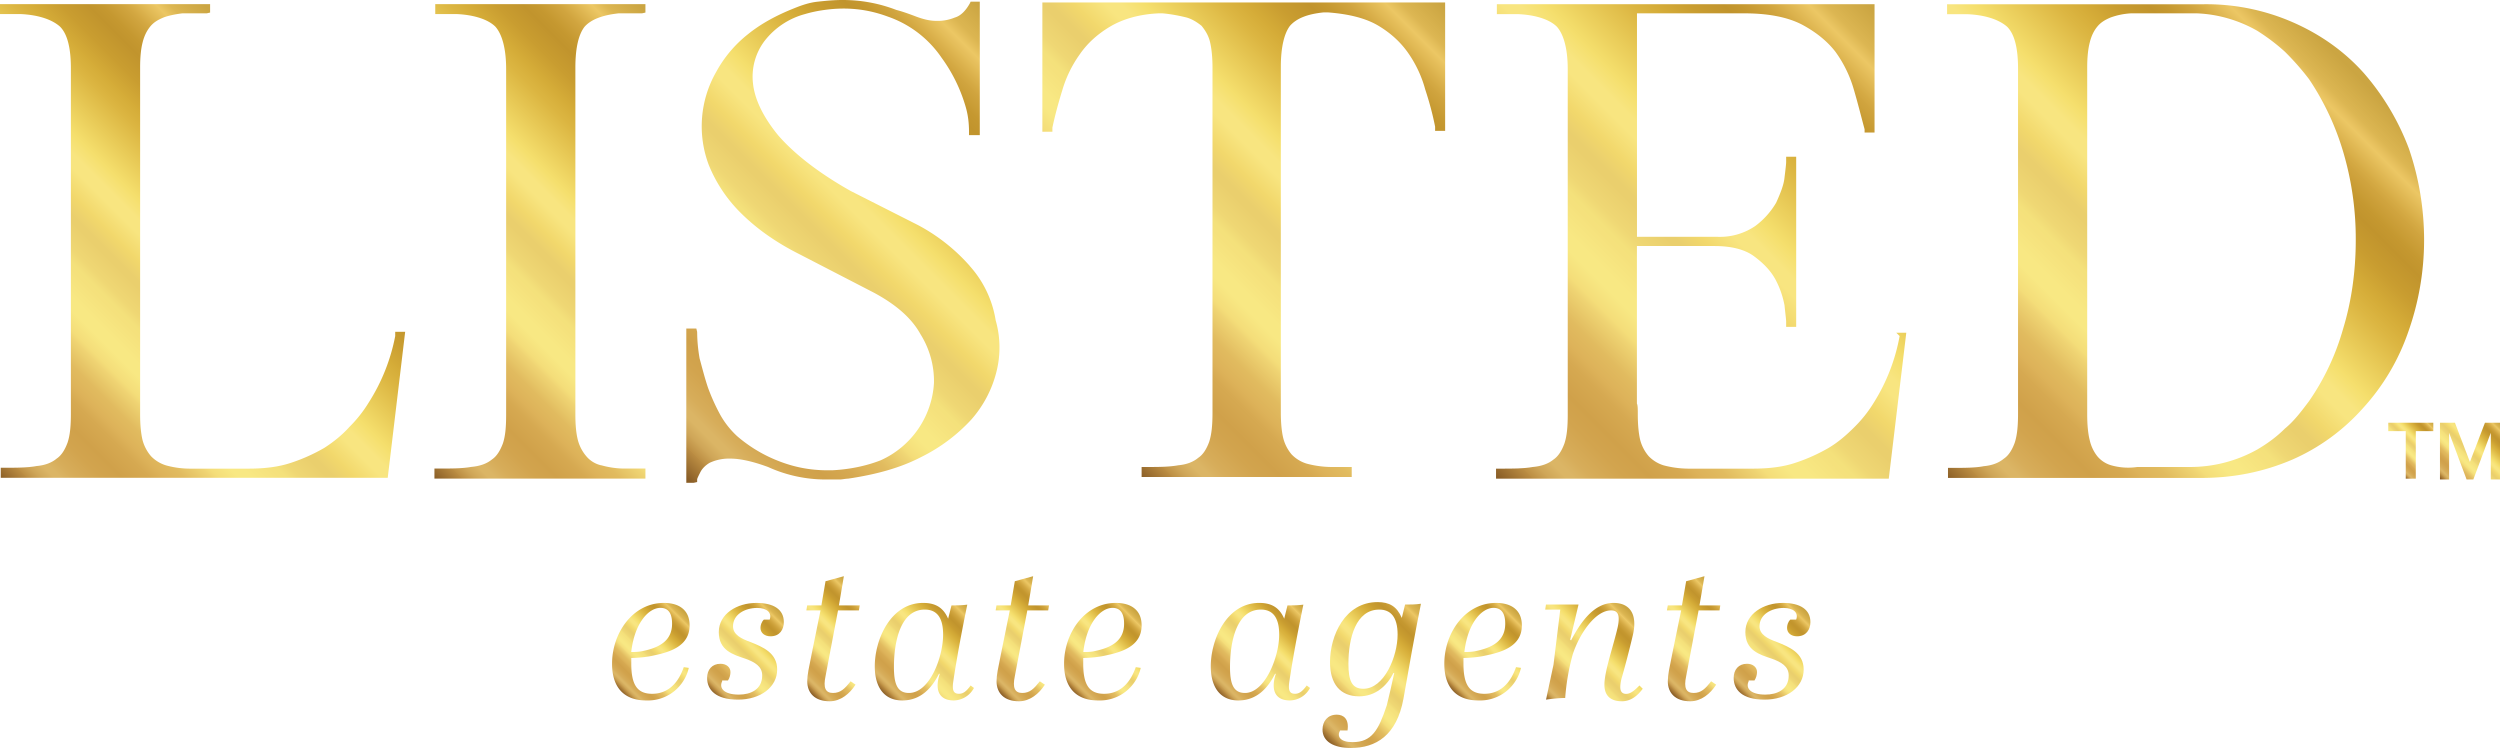 <svg width="334" height="100" fill="none" xmlns="http://www.w3.org/2000/svg"><path d="M139.26 17.6h1.34v-.55c.33-1.56.78-3.24 1.33-5.02a15.95 15.95 0 012.34-4.79c1-1.45 2.34-2.67 4.01-3.67s3.9-1.68 6.58-1.79h.44c1.23.11 2.34.34 3.23.56.78.22 1.45.67 2 1.11.45.56.9 1.23 1.12 2.12.22.9.34 2.12.34 3.45v46.13c0 1.67-.12 2.9-.45 3.9-.33.89-.78 1.67-1.45 2.11-.67.56-1.56.9-2.67 1-1.23.23-2.67.23-4.46.23h-.44v1.34h28.07v-1.34h-2.78a13.3 13.3 0 01-3.24-.45 4.67 4.67 0 01-2-1.22 5.46 5.46 0 01-1.11-2.12c-.23-.9-.34-2.12-.34-3.45V8.9c0-2.56.45-4.45 1.23-5.46.89-1 2.34-1.56 4.45-1.78h.67c2.79.22 5.02.78 6.69 1.78 1.67 1 3 2.23 4 3.68 1.01 1.45 1.79 3.12 2.24 4.8.55 1.66 1 3.33 1.33 5v.56h1.34V.33h-53.81V17.6z" fill="url(#paint0_linear)"/><path d="M80.33 62.17a3.64 3.64 0 01-2.01-1.23 5.45 5.45 0 01-1.11-2.12c-.23-.89-.34-2-.34-3.45V9.02c0-2.67.45-4.45 1.23-5.45.89-1 2.45-1.56 4.56-1.79h3.12l.45-.1V.55H58.15v1.33h2.9c2.45.12 4.23.78 5.13 1.68.89 1 1.44 2.9 1.44 5.68v46.12c0 1.67-.1 2.9-.44 3.9-.34.89-.78 1.67-1.45 2.12-.67.55-1.56.89-2.78 1-1.23.22-2.68.22-4.46.22h-.45v1.34h28.19V62.6h-2.79c-1.22 0-2.34-.22-3.11-.44z" fill="url(#paint1_linear)"/><path d="M52.8 44.9a25.37 25.37 0 01-3.56 8.91 17.17 17.17 0 01-2.56 3.23c-1 1.11-2.12 2-3.34 2.79a23.43 23.43 0 01-4.46 2c-1.67.56-3.56.78-5.68.78h-7.8c-1.34 0-2.45-.22-3.23-.44a4.66 4.66 0 01-2-1.23 5.45 5.45 0 01-1.12-2.12c-.22-.89-.33-2.11-.33-3.45V9.02c0-1.33.1-2.45.33-3.34.22-.89.56-1.56 1-2.11.45-.56 1-.9 1.79-1.23.55-.22 1.56-.45 2.56-.56h3.23l.44-.1V.55H0v1.33h2.79c2.45.12 4.23.78 5.23 1.68 1 1 1.45 2.9 1.45 5.57v46.12c0 1.67-.11 2.9-.45 3.9-.33.89-.78 1.67-1.44 2.11-.67.56-1.56.9-2.68 1-1.22.23-2.67.23-4.34.23H.1v1.34h51.7l2.33-19.5h-1.33v.56z" fill="url(#paint2_linear)"/><path d="M129.57 35.54a24.56 24.56 0 00-6.91-5.46l-9.02-4.57c-4.35-2.45-7.58-5.01-9.7-7.46-2-2.45-3.12-4.8-3.34-6.9a7.92 7.92 0 011.56-5.7 10.15 10.15 0 015.35-3.56 17.3 17.3 0 012.56-.55c3.12-.45 5.9-.11 8.58.89a14.34 14.34 0 017.13 5.46 21.03 21.03 0 013.23 6.57c.33 1.11.45 2.23.45 3.34v.45h1.44V.22h-1.22l-.11.23c-.56 1-1.23 1.67-2 1.89a6 6 0 01-2.46.45c-.89 0-1.78-.23-2.67-.56-.9-.34-1.79-.67-2.68-.9A19.88 19.88 0 00112.52 0c-1.11 0-2.23.11-3.23.22-1.11.11-2.12.45-3.23.9-2.23.89-4.34 2-6.13 3.45a16.4 16.4 0 00-4.23 5.01 14.63 14.63 0 00-1 12.48 19.15 19.15 0 004.23 6.35c2 2 4.57 3.9 7.91 5.57l9.91 5.12c2.9 1.56 5.02 3.35 6.24 5.57a11.85 11.85 0 011.79 6.47 12.1 12.1 0 01-7.13 10.36c-2 .78-4.24 1.22-6.47 1.33h-.66c-2.34 0-4.46-.44-6.46-1.22a19 19 0 01-5.58-3.34 11.64 11.64 0 01-2.22-2.79 26.82 26.82 0 01-1.67-3.68c-.45-1.33-.78-2.67-1.12-3.9a21.24 21.24 0 01-.33-3.56l-.11-.45h-1.34V64.5h1l.45-.1v-.34c0-.11.1-.33.44-1 .23-.45.67-.9 1.23-1.23a6.14 6.14 0 012.78-.56c1.23 0 2.9.34 5.02 1.12a18.58 18.58 0 007.69 1.67H112.18c.33 0 .78-.11 1.11-.11 3.79-.56 7.02-1.45 9.8-2.9a22.82 22.82 0 006.69-5.01 15.24 15.24 0 003.34-6.35 13.2 13.2 0 00-.1-6.9 14.2 14.2 0 00-3.46-7.25z" fill="url(#paint3_linear)"/><path d="M253.79 44.9a25.25 25.25 0 01-3.46 8.91 17.22 17.22 0 01-2.56 3.23c-1 1-2.12 2-3.45 2.79a23.43 23.43 0 01-4.46 2c-1.67.56-3.56.78-5.68.78h-8.7a13.3 13.3 0 01-3.22-.44 4.66 4.66 0 01-2-1.23 5.45 5.45 0 01-1.12-2.12c-.22-.89-.33-2.11-.33-3.45 0-.67 0-1.23-.12-1.45V32.87h10.36c2.23 0 4.01.44 5.24 1.33 1.23.9 2.23 1.9 2.9 3.12.66 1.23 1 2.34 1.22 3.46.11 1.1.22 1.89.22 2.22v.67h1.34V20.94h-1.34v.67c0 .34-.1 1.12-.22 2.12-.1 1-.56 2.12-1.11 3.34a10.43 10.43 0 01-2.79 3.12 8.37 8.37 0 01-5.01 1.45h-10.8V1.78h14.25c3.12 0 5.69.45 7.69 1.45 1.9 1 3.45 2.23 4.57 3.68a16.16 16.16 0 012.45 5.01c.56 1.9 1 3.68 1.45 5.35v.44h1.33V.56h-50.46v1.33h2.9c2.44.12 4.23.78 5.12 1.68.89 1 1.45 2.9 1.45 5.68v46.12c0 1.67-.11 2.9-.45 3.9-.33.89-.78 1.67-1.45 2.12-.67.55-1.56.89-2.78 1-1.23.22-2.68.22-4.46.22h-.44v1.34h52.47l2.34-19.5h-1.34l.45.45z" fill="url(#paint4_linear)"/><path d="M321.86 19.94a33.07 33.07 0 00-6.02-10.14c-2.67-3-5.9-5.23-9.47-6.8A28.86 28.86 0 00294.23.57h-34.1v1.33h2.8c2.44.12 4.22.78 5.23 1.68 1 1 1.45 2.9 1.45 5.57v46.12c0 1.67-.12 2.9-.45 3.9-.33.89-.78 1.67-1.45 2.11-.67.56-1.56.9-2.67 1-1.12.23-2.68.23-4.35.23h-.44v1.34h33.87c4.23 0 8.24-.78 12.14-2.45 3.56-1.56 6.8-3.9 9.47-6.91a29.17 29.17 0 006.01-10.14 36.75 36.75 0 002.12-12.25c0-4.13-.67-8.25-2-12.15zm-39.78 42.23a3.75 3.75 0 01-1.89-1.23 5.35 5.35 0 01-1-2.12c-.23-.89-.34-2.11-.34-3.45v-.78V9.02c0-1.33.11-2.45.34-3.34.22-.89.55-1.56 1-2.11.45-.56 1-.9 1.78-1.23a9.46 9.46 0 012.79-.56h8.69c3 .11 5.8 1 8.13 2.34 1.23.78 2.45 1.67 3.68 2.79a34.69 34.69 0 013.23 3.67 35.42 35.42 0 014.56 9.7 40.89 40.89 0 011.68 11.8c0 4.13-.56 8.14-1.68 11.81a32.46 32.46 0 01-4.56 9.7c-1 1.33-2 2.67-3.23 3.67-1.12 1.12-2.34 2-3.68 2.79a18.37 18.37 0 01-8.91 2.34h-7.13a8.3 8.3 0 01-3.46-.22z" fill="url(#paint5_linear)"/><path d="M92.02 89.24a5.61 5.61 0 01-5.68 4.34c-3 0-4.57-1.78-4.57-4.9 0-4.12 2.79-8.13 6.91-8.13 2.12 0 3.45 1 3.45 3 0 2.8-2.67 3.57-4.79 4.02-.89.22-2.22.33-3 .33v.78c0 2.79.78 4.01 2.78 4.01 1.45 0 3.23-.67 4.23-3.56l.67.1zM85.78 87c2.23-.45 4.01-1.34 4.01-3.68 0-1.45-.55-2.11-1.56-2.11-1.56 0-3.45 2-3.9 5.9.34 0 .9 0 1.45-.11z" fill="url(#paint6_linear)"/><path d="M96.48 91.02c-.45.9.22 1.78 2.23 1.78 1.56 0 3.12-.67 3.12-2.56 0-1.23-1-1.78-2.23-2.23-1.67-.56-3.57-1.11-3.57-3.56s2.45-3.9 5.02-3.9c2.34 0 3.67.89 3.67 2.56 0 1-.55 1.9-1.78 1.9-.78 0-1.34-.45-1.34-1.12 0-.33.12-.78.45-1.11h.78c.33-.9-.34-1.56-1.67-1.56-1.67 0-3.23.89-3.23 2.45 0 1.11 1.11 1.67 2.34 2.11 1.67.67 3.56 1.45 3.56 3.68 0 2.34-2.23 4.01-5.23 4.01-3.01 0-4.13-1.34-4.13-2.9 0-1.11.67-1.89 1.79-1.89.78 0 1.33.45 1.33 1.11 0 .34-.1.78-.33 1.12h-.78v.11z" fill="url(#paint7_linear)"/><path d="M114.3 91.47c-.78 1.22-2 2.22-3.45 2.22-2 0-3-1.11-3-2.67 0-.9.22-1.78.55-3.45l1.22-6.02h-1.89l.11-.67h1.9l.55-3.23 2.45-.67-.66 3.9h2.78l-.11.67h-2.79l-1.67 8.8c-.33 1.56 0 2.23 1 2.23s1.57-.56 2.35-1.56l.66.45z" fill="url(#paint8_linear)"/><path d="M130.12 91.91a3.12 3.12 0 01-2.67 1.67c-2.12 0-2.56-1.56-1.9-3.56h-.1c-.9 1.78-2.34 3.56-4.9 3.56-2.35 0-3.68-1.67-3.68-4.57 0-3.56 2.11-8.46 6.46-8.46 1.56 0 2.67.55 3.34 2.11l.45-1.78c.78 0 1.33 0 2.11-.1-.67 3.22-1.45 7.34-1.9 10.46-.1.9 0 1.45.79 1.45.56 0 1-.33 1.56-1.11l.44.33zM126 84.78c0-2.34-.89-3.34-2.45-3.34-3.23 0-4.12 4.23-4.12 7.69 0 2.22.44 3.45 2 3.45 2.79 0 4.57-4.8 4.57-7.8z" fill="url(#paint9_linear)"/><path d="M139.6 91.47c-.79 1.22-2.01 2.22-3.46 2.22-2 0-3-1.11-3-2.67 0-.9.22-1.78.55-3.45l1.22-6.02h-1.89l.11-.67h1.9l.55-3.23 2.45-.67-.66 3.9h2.78l-.11.67h-2.79l-1.67 8.8c-.33 1.56 0 2.23 1 2.23s1.56-.56 2.34-1.56l.67.45z" fill="url(#paint10_linear)"/><path d="M152.4 89.24a5.61 5.61 0 01-5.68 4.34c-3 0-4.56-1.78-4.56-4.9 0-4.12 2.78-8.13 6.9-8.13 2.12 0 3.46 1 3.46 3 0 2.8-2.68 3.57-4.8 4.02-.88.22-2.22.33-3 .33v.78c0 2.79.78 4.01 2.78 4.01 1.45 0 3.23-.67 4.24-3.56l.66.1zM146.18 87c2.23-.45 4-1.34 4-3.68 0-1.45-.55-2.11-1.55-2.11-1.56 0-3.46 2-3.9 5.9.44 0 1 0 1.45-.11z" fill="url(#paint11_linear)"/><path d="M175.02 91.91a3.12 3.12 0 01-2.67 1.67c-2.12 0-2.56-1.56-1.9-3.56h-.1c-.9 1.78-2.35 3.56-4.91 3.56-2.34 0-3.68-1.67-3.68-4.57 0-3.56 2.12-8.46 6.47-8.46 1.56 0 2.67.55 3.34 2.11l.44-1.78c.78 0 1.34 0 2.12-.1-.67 3.22-1.45 7.34-1.9 10.46-.1.9 0 1.45.79 1.45.55 0 1-.33 1.56-1.11l.44.33zm-4.12-7.13c0-2.34-.9-3.34-2.45-3.34-3.23 0-4.12 4.23-4.12 7.69 0 2.22.44 3.45 2 3.45 2.67 0 4.57-4.8 4.57-7.8z" fill="url(#paint12_linear)"/><path d="M179.03 97.6c-.44.77 0 1.55 1.67 1.55 2.56 0 3.46-1.56 4.57-4.9.22-.89.78-3.23 1-4.34h-.1c-.9 1.78-2.46 3.12-4.58 3.12-2.56 0-3.9-1.68-3.9-4.57 0-3.57 2.01-8.02 6.35-8.02 1.56 0 2.57.55 3.24 2.11l.44-1.78c.78 0 1.34 0 2.12-.11-.67 3.23-1.78 9.47-2.34 12.7-.9 4.9-3.68 6.57-7.02 6.57-2.34 0-3.79-.89-3.79-2.45 0-1.11.67-2 1.9-2 .89 0 1.67.55 1.44 2.11h-1zm7.69-12.82c0-2.45-1-3.34-2.45-3.34-3.12 0-4.12 3.79-4.12 7.24 0 2.23.44 3.34 2 3.34 2.79 0 4.57-4.34 4.57-7.24z" fill="url(#paint13_linear)"/><path d="M203.2 89.24a5.61 5.61 0 01-5.67 4.34c-3.01 0-4.57-1.78-4.57-4.9 0-4.12 2.78-8.13 6.9-8.13 2.12 0 3.46 1 3.46 3 0 2.8-2.67 3.57-4.8 4.02-.88.22-2.22.33-3 .33v.78c0 2.79.78 4.01 2.79 4.01 1.44 0 3.23-.67 4.23-3.56l.67.1zM197.09 87c2.23-.45 4.01-1.34 4.01-3.68 0-1.45-.56-2.11-1.56-2.11-1.56 0-3.45 2-3.9 5.9.34 0 .9 0 1.45-.11z" fill="url(#paint14_linear)"/><path d="M219.47 92.02c-.67.9-1.56 1.67-2.78 1.67-1.56 0-2.34-.78-2.34-2.22 0-1.79 1.22-5.24 1.78-7.7.34-1.66 0-2.22-.9-2.22-2.1 0-4.22 3.12-5.12 5.9a29.88 29.88 0 00-1 5.8c-.78 0-1.78.11-2.56.22l1-4.68.9-7.35h-2.01l.1-.67h4.35l-1.11 4.68.11.11c1.23-2.34 3.01-5.01 5.68-5.01 2.23 0 3.23 1.56 2.57 4.34-.45 1.9-1 4.01-1.45 5.57-.11.34-.22.9-.22 1.34 0 .67.33.9.78.9.66 0 1.22-.57 1.78-1.12l.44.44z" fill="url(#paint15_linear)"/><path d="M229.28 91.47c-.78 1.22-2 2.22-3.46 2.22-2 0-3-1.11-3-2.67 0-.9.22-1.78.55-3.45l1.23-6.02h-1.9l.12-.67h1.89l.56-3.23 2.45-.67-.67 3.9h2.78l-.1.67h-2.8l-1.66 8.8c-.34 1.56 0 2.23 1 2.23s1.56-.56 2.34-1.56l.67.45z" fill="url(#paint16_linear)"/><path d="M233.62 91.02c-.44.9.22 1.78 2.23 1.78 1.56 0 3.12-.67 3.12-2.56 0-1.23-1-1.78-2.23-2.23-1.67-.56-3.56-1.11-3.56-3.56s2.45-3.9 5-3.9c2.35 0 3.69.89 3.69 2.56 0 1-.56 1.9-1.79 1.9-.78 0-1.33-.45-1.33-1.12 0-.33.1-.78.44-1.11h.78c.34-.9-.33-1.56-1.67-1.56-1.67 0-3.23.89-3.23 2.45 0 1.11 1.11 1.67 2.34 2.11 1.67.67 3.56 1.45 3.56 3.68 0 2.34-2.22 4.01-5.23 4.01-3.01 0-4.12-1.34-4.12-2.9 0-1.11.66-1.89 1.78-1.89.78 0 1.34.45 1.34 1.11 0 .34-.12.78-.34 1.12h-.78v.11z" fill="url(#paint17_linear)"/><path d="M321.41 57.6h-2.34v-1.12h6.02v1.12h-2.34v6.35h-1.34V57.6z" fill="url(#paint18_linear)"/><path d="M325.98 56.48h2l2 5.24 2.01-5.24H334v7.58h-1.23v-6.24l-2.33 6.24h-.9l-2.34-6.24v6.24h-1.22v-7.58z" fill="url(#paint19_linear)"/><defs><linearGradient id="paint0_linear" x1="140.33" y1="51.65" x2="192.51" y2="-.53" gradientUnits="userSpaceOnUse"><stop stop-color="#895D26"/><stop offset=".04" stop-color="#BA8C42"/><stop offset=".04" stop-color="#BC8E43"/><stop offset=".06" stop-color="#CFA658"/><stop offset=".08" stop-color="#DBB565"/><stop offset=".09" stop-color="#DBB565"/><stop offset=".11" stop-color="#D7AD5A"/><stop offset=".15" stop-color="#D2A44E"/><stop offset=".18" stop-color="#D0A14A"/><stop offset=".22" stop-color="#D6A951"/><stop offset=".24" stop-color="#DDB259"/><stop offset=".27" stop-color="#E1BB5F"/><stop offset=".31" stop-color="#EFD473"/><stop offset=".32" stop-color="#F4DD79"/><stop offset=".35" stop-color="#F8E883"/><stop offset=".37" stop-color="#F8E883"/><stop offset=".41" stop-color="#F5E17C"/><stop offset=".42" stop-color="#F4E17B"/><stop offset=".44" stop-color="#EFD774"/><stop offset=".48" stop-color="#EACF6D"/><stop offset=".49" stop-color="#EACF6D"/><stop offset=".52" stop-color="#F2D86C"/><stop offset=".56" stop-color="#F8E580"/><stop offset=".58" stop-color="#F8E580"/><stop offset=".61" stop-color="#F5DF6D"/><stop offset=".71" stop-color="#DCB642"/><stop offset=".74" stop-color="#D5AC38"/><stop offset=".78" stop-color="#C99D30"/><stop offset=".82" stop-color="#C1942D"/><stop offset=".84" stop-color="#C59830"/><stop offset=".87" stop-color="#D0A43E"/><stop offset=".88" stop-color="#D5AA44"/><stop offset=".92" stop-color="#ECC764"/><stop offset=".94" stop-color="#DCB652"/><stop offset=".96" stop-color="#D5AF4B"/><stop offset=".99" stop-color="#CBA542"/><stop offset="1" stop-color="#CBA542"/></linearGradient><linearGradient id="paint1_linear" x1="49.34" y1="55.15" x2="95.1" y2="9.39" gradientUnits="userSpaceOnUse"><stop stop-color="#895D26"/><stop offset=".04" stop-color="#BA8C42"/><stop offset=".04" stop-color="#BC8E43"/><stop offset=".06" stop-color="#CFA658"/><stop offset=".08" stop-color="#DBB565"/><stop offset=".09" stop-color="#DBB565"/><stop offset=".11" stop-color="#D7AD5A"/><stop offset=".15" stop-color="#D2A44E"/><stop offset=".18" stop-color="#D0A14A"/><stop offset=".22" stop-color="#D6A951"/><stop offset=".24" stop-color="#DDB259"/><stop offset=".27" stop-color="#E1BB5F"/><stop offset=".31" stop-color="#EFD473"/><stop offset=".32" stop-color="#F4DD79"/><stop offset=".35" stop-color="#F8E883"/><stop offset=".37" stop-color="#F8E883"/><stop offset=".41" stop-color="#F5E17C"/><stop offset=".42" stop-color="#F4E17B"/><stop offset=".44" stop-color="#EFD774"/><stop offset=".48" stop-color="#EACF6D"/><stop offset=".49" stop-color="#EACF6D"/><stop offset=".52" stop-color="#F2D86C"/><stop offset=".56" stop-color="#F8E580"/><stop offset=".58" stop-color="#F8E580"/><stop offset=".61" stop-color="#F5DF6D"/><stop offset=".71" stop-color="#DCB642"/><stop offset=".74" stop-color="#D5AC38"/><stop offset=".78" stop-color="#C99D30"/><stop offset=".82" stop-color="#C1942D"/><stop offset=".84" stop-color="#C59830"/><stop offset=".87" stop-color="#D0A43E"/><stop offset=".88" stop-color="#D5AA44"/><stop offset=".92" stop-color="#ECC764"/><stop offset=".94" stop-color="#DCB652"/><stop offset=".96" stop-color="#D5AF4B"/><stop offset=".99" stop-color="#CBA542"/><stop offset="1" stop-color="#CBA542"/></linearGradient><linearGradient id="paint2_linear" x1="-2.87" y1="61.03" x2="42.85" y2="15.31" gradientUnits="userSpaceOnUse"><stop stop-color="#895D26"/><stop offset=".04" stop-color="#BA8C42"/><stop offset=".04" stop-color="#BC8E43"/><stop offset=".06" stop-color="#CFA658"/><stop offset=".08" stop-color="#DBB565"/><stop offset=".09" stop-color="#DBB565"/><stop offset=".11" stop-color="#D7AD5A"/><stop offset=".15" stop-color="#D2A44E"/><stop offset=".18" stop-color="#D0A14A"/><stop offset=".22" stop-color="#D6A951"/><stop offset=".24" stop-color="#DDB259"/><stop offset=".27" stop-color="#E1BB5F"/><stop offset=".31" stop-color="#EFD473"/><stop offset=".32" stop-color="#F4DD79"/><stop offset=".35" stop-color="#F8E883"/><stop offset=".37" stop-color="#F8E883"/><stop offset=".41" stop-color="#F5E17C"/><stop offset=".42" stop-color="#F4E17B"/><stop offset=".44" stop-color="#EFD774"/><stop offset=".48" stop-color="#EACF6D"/><stop offset=".49" stop-color="#EACF6D"/><stop offset=".52" stop-color="#F2D86C"/><stop offset=".56" stop-color="#F8E580"/><stop offset=".58" stop-color="#F8E580"/><stop offset=".61" stop-color="#F5DF6D"/><stop offset=".71" stop-color="#DCB642"/><stop offset=".74" stop-color="#D5AC38"/><stop offset=".78" stop-color="#C99D30"/><stop offset=".82" stop-color="#C1942D"/><stop offset=".84" stop-color="#C59830"/><stop offset=".87" stop-color="#D0A43E"/><stop offset=".88" stop-color="#D5AA44"/><stop offset=".92" stop-color="#ECC764"/><stop offset=".94" stop-color="#DCB652"/><stop offset=".96" stop-color="#D5AF4B"/><stop offset=".99" stop-color="#CBA542"/><stop offset="1" stop-color="#CBA542"/></linearGradient><linearGradient id="paint3_linear" x1="86.34" y1="58.49" x2="138.01" y2="6.82" gradientUnits="userSpaceOnUse"><stop stop-color="#895D26"/><stop offset=".04" stop-color="#BA8C42"/><stop offset=".04" stop-color="#BC8E43"/><stop offset=".06" stop-color="#CFA658"/><stop offset=".08" stop-color="#DBB565"/><stop offset=".09" stop-color="#DBB565"/><stop offset=".11" stop-color="#D7AD5A"/><stop offset=".15" stop-color="#D2A44E"/><stop offset=".18" stop-color="#D0A14A"/><stop offset=".22" stop-color="#D6A951"/><stop offset=".24" stop-color="#DDB259"/><stop offset=".27" stop-color="#E1BB5F"/><stop offset=".31" stop-color="#EFD473"/><stop offset=".32" stop-color="#F4DD79"/><stop offset=".35" stop-color="#F8E883"/><stop offset=".37" stop-color="#F8E883"/><stop offset=".41" stop-color="#F5E17C"/><stop offset=".42" stop-color="#F4E17B"/><stop offset=".44" stop-color="#EFD774"/><stop offset=".48" stop-color="#EACF6D"/><stop offset=".49" stop-color="#EACF6D"/><stop offset=".52" stop-color="#F2D86C"/><stop offset=".56" stop-color="#F8E580"/><stop offset=".58" stop-color="#F8E580"/><stop offset=".61" stop-color="#F5DF6D"/><stop offset=".71" stop-color="#DCB642"/><stop offset=".74" stop-color="#D5AC38"/><stop offset=".78" stop-color="#C99D30"/><stop offset=".82" stop-color="#C1942D"/><stop offset=".84" stop-color="#C59830"/><stop offset=".87" stop-color="#D0A43E"/><stop offset=".88" stop-color="#D5AA44"/><stop offset=".92" stop-color="#ECC764"/><stop offset=".94" stop-color="#DCB652"/><stop offset=".96" stop-color="#D5AF4B"/><stop offset=".99" stop-color="#CBA542"/><stop offset="1" stop-color="#CBA542"/></linearGradient><linearGradient id="paint4_linear" x1="197.51" y1="61.23" x2="254.42" y2="4.31" gradientUnits="userSpaceOnUse"><stop stop-color="#895D26"/><stop offset=".04" stop-color="#BA8C42"/><stop offset=".04" stop-color="#BC8E43"/><stop offset=".06" stop-color="#CFA658"/><stop offset=".08" stop-color="#DBB565"/><stop offset=".09" stop-color="#DBB565"/><stop offset=".11" stop-color="#D7AD5A"/><stop offset=".15" stop-color="#D2A44E"/><stop offset=".18" stop-color="#D0A14A"/><stop offset=".22" stop-color="#D6A951"/><stop offset=".24" stop-color="#DDB259"/><stop offset=".27" stop-color="#E1BB5F"/><stop offset=".31" stop-color="#EFD473"/><stop offset=".32" stop-color="#F4DD79"/><stop offset=".35" stop-color="#F8E883"/><stop offset=".37" stop-color="#F8E883"/><stop offset=".41" stop-color="#F5E17C"/><stop offset=".42" stop-color="#F4E17B"/><stop offset=".44" stop-color="#EFD774"/><stop offset=".48" stop-color="#EACF6D"/><stop offset=".49" stop-color="#EACF6D"/><stop offset=".52" stop-color="#F2D86C"/><stop offset=".56" stop-color="#F8E580"/><stop offset=".58" stop-color="#F8E580"/><stop offset=".61" stop-color="#F5DF6D"/><stop offset=".71" stop-color="#DCB642"/><stop offset=".74" stop-color="#D5AC38"/><stop offset=".78" stop-color="#C99D30"/><stop offset=".82" stop-color="#C1942D"/><stop offset=".84" stop-color="#C59830"/><stop offset=".87" stop-color="#D0A43E"/><stop offset=".88" stop-color="#D5AA44"/><stop offset=".92" stop-color="#ECC764"/><stop offset=".94" stop-color="#DCB652"/><stop offset=".96" stop-color="#D5AF4B"/><stop offset=".99" stop-color="#CBA542"/><stop offset="1" stop-color="#CBA542"/></linearGradient><linearGradient id="paint5_linear" x1="255.84" y1="59.67" x2="310.74" y2="4.77" gradientUnits="userSpaceOnUse"><stop stop-color="#895D26"/><stop offset=".04" stop-color="#BA8C42"/><stop offset=".04" stop-color="#BC8E43"/><stop offset=".06" stop-color="#CFA658"/><stop offset=".08" stop-color="#DBB565"/><stop offset=".09" stop-color="#DBB565"/><stop offset=".11" stop-color="#D7AD5A"/><stop offset=".15" stop-color="#D2A44E"/><stop offset=".18" stop-color="#D0A14A"/><stop offset=".22" stop-color="#D6A951"/><stop offset=".24" stop-color="#DDB259"/><stop offset=".27" stop-color="#E1BB5F"/><stop offset=".31" stop-color="#EFD473"/><stop offset=".32" stop-color="#F4DD79"/><stop offset=".35" stop-color="#F8E883"/><stop offset=".37" stop-color="#F8E883"/><stop offset=".41" stop-color="#F5E17C"/><stop offset=".42" stop-color="#F4E17B"/><stop offset=".44" stop-color="#EFD774"/><stop offset=".48" stop-color="#EACF6D"/><stop offset=".49" stop-color="#EACF6D"/><stop offset=".52" stop-color="#F2D86C"/><stop offset=".56" stop-color="#F8E580"/><stop offset=".58" stop-color="#F8E580"/><stop offset=".61" stop-color="#F5DF6D"/><stop offset=".71" stop-color="#DCB642"/><stop offset=".74" stop-color="#D5AC38"/><stop offset=".78" stop-color="#C99D30"/><stop offset=".82" stop-color="#C1942D"/><stop offset=".84" stop-color="#C59830"/><stop offset=".87" stop-color="#D0A43E"/><stop offset=".88" stop-color="#D5AA44"/><stop offset=".92" stop-color="#ECC764"/><stop offset=".94" stop-color="#DCB652"/><stop offset=".96" stop-color="#D5AF4B"/><stop offset=".99" stop-color="#CBA542"/><stop offset="1" stop-color="#CBA542"/></linearGradient><linearGradient id="paint6_linear" x1="82.54" y1="92.01" x2="92.18" y2="82.37" gradientUnits="userSpaceOnUse"><stop stop-color="#895D26"/><stop offset=".04" stop-color="#BA8C42"/><stop offset=".04" stop-color="#BC8E43"/><stop offset=".06" stop-color="#CFA658"/><stop offset=".08" stop-color="#DBB565"/><stop offset=".09" stop-color="#DBB565"/><stop offset=".11" stop-color="#D7AD5A"/><stop offset=".15" stop-color="#D2A44E"/><stop offset=".18" stop-color="#D0A14A"/><stop offset=".22" stop-color="#D6A951"/><stop offset=".24" stop-color="#DDB259"/><stop offset=".27" stop-color="#E1BB5F"/><stop offset=".31" stop-color="#EFD473"/><stop offset=".32" stop-color="#F4DD79"/><stop offset=".35" stop-color="#F8E883"/><stop offset=".37" stop-color="#F8E883"/><stop offset=".41" stop-color="#F5E17C"/><stop offset=".42" stop-color="#F4E17B"/><stop offset=".44" stop-color="#EFD774"/><stop offset=".48" stop-color="#EACF6D"/><stop offset=".49" stop-color="#EACF6D"/><stop offset=".52" stop-color="#F2D86C"/><stop offset=".56" stop-color="#F8E580"/><stop offset=".58" stop-color="#F8E580"/><stop offset=".61" stop-color="#F5DF6D"/><stop offset=".71" stop-color="#DCB642"/><stop offset=".74" stop-color="#D5AC38"/><stop offset=".78" stop-color="#C99D30"/><stop offset=".82" stop-color="#C1942D"/><stop offset=".84" stop-color="#C59830"/><stop offset=".87" stop-color="#D0A43E"/><stop offset=".88" stop-color="#D5AA44"/><stop offset=".92" stop-color="#ECC764"/><stop offset=".94" stop-color="#DCB652"/><stop offset=".96" stop-color="#D5AF4B"/><stop offset=".99" stop-color="#CBA542"/><stop offset="1" stop-color="#CBA542"/></linearGradient><linearGradient id="paint7_linear" x1="94.84" y1="92.17" x2="104.81" y2="82.2" gradientUnits="userSpaceOnUse"><stop stop-color="#895D26"/><stop offset=".04" stop-color="#BA8C42"/><stop offset=".04" stop-color="#BC8E43"/><stop offset=".06" stop-color="#CFA658"/><stop offset=".08" stop-color="#DBB565"/><stop offset=".09" stop-color="#DBB565"/><stop offset=".11" stop-color="#D7AD5A"/><stop offset=".15" stop-color="#D2A44E"/><stop offset=".18" stop-color="#D0A14A"/><stop offset=".22" stop-color="#D6A951"/><stop offset=".24" stop-color="#DDB259"/><stop offset=".27" stop-color="#E1BB5F"/><stop offset=".31" stop-color="#EFD473"/><stop offset=".32" stop-color="#F4DD79"/><stop offset=".35" stop-color="#F8E883"/><stop offset=".37" stop-color="#F8E883"/><stop offset=".41" stop-color="#F5E17C"/><stop offset=".42" stop-color="#F4E17B"/><stop offset=".44" stop-color="#EFD774"/><stop offset=".48" stop-color="#EACF6D"/><stop offset=".49" stop-color="#EACF6D"/><stop offset=".52" stop-color="#F2D86C"/><stop offset=".56" stop-color="#F8E580"/><stop offset=".58" stop-color="#F8E580"/><stop offset=".61" stop-color="#F5DF6D"/><stop offset=".71" stop-color="#DCB642"/><stop offset=".74" stop-color="#D5AC38"/><stop offset=".78" stop-color="#C99D30"/><stop offset=".82" stop-color="#C1942D"/><stop offset=".84" stop-color="#C59830"/><stop offset=".87" stop-color="#D0A43E"/><stop offset=".88" stop-color="#D5AA44"/><stop offset=".92" stop-color="#ECC764"/><stop offset=".94" stop-color="#DCB652"/><stop offset=".96" stop-color="#D5AF4B"/><stop offset=".99" stop-color="#CBA542"/><stop offset="1" stop-color="#CBA542"/></linearGradient><linearGradient id="paint8_linear" x1="106.3" y1="90.59" x2="116.3" y2="80.59" gradientUnits="userSpaceOnUse"><stop stop-color="#895D26"/><stop offset=".04" stop-color="#BA8C42"/><stop offset=".04" stop-color="#BC8E43"/><stop offset=".06" stop-color="#CFA658"/><stop offset=".08" stop-color="#DBB565"/><stop offset=".09" stop-color="#DBB565"/><stop offset=".11" stop-color="#D7AD5A"/><stop offset=".15" stop-color="#D2A44E"/><stop offset=".18" stop-color="#D0A14A"/><stop offset=".22" stop-color="#D6A951"/><stop offset=".24" stop-color="#DDB259"/><stop offset=".27" stop-color="#E1BB5F"/><stop offset=".31" stop-color="#EFD473"/><stop offset=".32" stop-color="#F4DD79"/><stop offset=".35" stop-color="#F8E883"/><stop offset=".37" stop-color="#F8E883"/><stop offset=".41" stop-color="#F5E17C"/><stop offset=".42" stop-color="#F4E17B"/><stop offset=".44" stop-color="#EFD774"/><stop offset=".48" stop-color="#EACF6D"/><stop offset=".49" stop-color="#EACF6D"/><stop offset=".52" stop-color="#F2D86C"/><stop offset=".56" stop-color="#F8E580"/><stop offset=".58" stop-color="#F8E580"/><stop offset=".61" stop-color="#F5DF6D"/><stop offset=".71" stop-color="#DCB642"/><stop offset=".74" stop-color="#D5AC38"/><stop offset=".78" stop-color="#C99D30"/><stop offset=".82" stop-color="#C1942D"/><stop offset=".84" stop-color="#C59830"/><stop offset=".87" stop-color="#D0A43E"/><stop offset=".88" stop-color="#D5AA44"/><stop offset=".92" stop-color="#ECC764"/><stop offset=".94" stop-color="#DCB652"/><stop offset=".96" stop-color="#D5AF4B"/><stop offset=".99" stop-color="#CBA542"/><stop offset="1" stop-color="#CBA542"/></linearGradient><linearGradient id="paint9_linear" x1="118.68" y1="93.32" x2="130.26" y2="81.74" gradientUnits="userSpaceOnUse"><stop stop-color="#895D26"/><stop offset=".04" stop-color="#BA8C42"/><stop offset=".04" stop-color="#BC8E43"/><stop offset=".06" stop-color="#CFA658"/><stop offset=".08" stop-color="#DBB565"/><stop offset=".09" stop-color="#DBB565"/><stop offset=".11" stop-color="#D7AD5A"/><stop offset=".15" stop-color="#D2A44E"/><stop offset=".18" stop-color="#D0A14A"/><stop offset=".22" stop-color="#D6A951"/><stop offset=".24" stop-color="#DDB259"/><stop offset=".27" stop-color="#E1BB5F"/><stop offset=".31" stop-color="#EFD473"/><stop offset=".32" stop-color="#F4DD79"/><stop offset=".35" stop-color="#F8E883"/><stop offset=".37" stop-color="#F8E883"/><stop offset=".41" stop-color="#F5E17C"/><stop offset=".42" stop-color="#F4E17B"/><stop offset=".44" stop-color="#EFD774"/><stop offset=".48" stop-color="#EACF6D"/><stop offset=".49" stop-color="#EACF6D"/><stop offset=".52" stop-color="#F2D86C"/><stop offset=".56" stop-color="#F8E580"/><stop offset=".58" stop-color="#F8E580"/><stop offset=".61" stop-color="#F5DF6D"/><stop offset=".71" stop-color="#DCB642"/><stop offset=".74" stop-color="#D5AC38"/><stop offset=".78" stop-color="#C99D30"/><stop offset=".82" stop-color="#C1942D"/><stop offset=".84" stop-color="#C59830"/><stop offset=".87" stop-color="#D0A43E"/><stop offset=".88" stop-color="#D5AA44"/><stop offset=".92" stop-color="#ECC764"/><stop offset=".94" stop-color="#DCB652"/><stop offset=".96" stop-color="#D5AF4B"/><stop offset=".99" stop-color="#CBA542"/><stop offset="1" stop-color="#CBA542"/></linearGradient><linearGradient id="paint10_linear" x1="131.58" y1="90.59" x2="141.58" y2="80.59" gradientUnits="userSpaceOnUse"><stop stop-color="#895D26"/><stop offset=".04" stop-color="#BA8C42"/><stop offset=".04" stop-color="#BC8E43"/><stop offset=".06" stop-color="#CFA658"/><stop offset=".08" stop-color="#DBB565"/><stop offset=".09" stop-color="#DBB565"/><stop offset=".11" stop-color="#D7AD5A"/><stop offset=".15" stop-color="#D2A44E"/><stop offset=".18" stop-color="#D0A14A"/><stop offset=".22" stop-color="#D6A951"/><stop offset=".24" stop-color="#DDB259"/><stop offset=".27" stop-color="#E1BB5F"/><stop offset=".31" stop-color="#EFD473"/><stop offset=".32" stop-color="#F4DD79"/><stop offset=".35" stop-color="#F8E883"/><stop offset=".37" stop-color="#F8E883"/><stop offset=".41" stop-color="#F5E17C"/><stop offset=".42" stop-color="#F4E17B"/><stop offset=".44" stop-color="#EFD774"/><stop offset=".48" stop-color="#EACF6D"/><stop offset=".49" stop-color="#EACF6D"/><stop offset=".52" stop-color="#F2D86C"/><stop offset=".56" stop-color="#F8E580"/><stop offset=".58" stop-color="#F8E580"/><stop offset=".61" stop-color="#F5DF6D"/><stop offset=".71" stop-color="#DCB642"/><stop offset=".74" stop-color="#D5AC38"/><stop offset=".78" stop-color="#C99D30"/><stop offset=".82" stop-color="#C1942D"/><stop offset=".84" stop-color="#C59830"/><stop offset=".87" stop-color="#D0A43E"/><stop offset=".88" stop-color="#D5AA44"/><stop offset=".92" stop-color="#ECC764"/><stop offset=".94" stop-color="#DCB652"/><stop offset=".96" stop-color="#D5AF4B"/><stop offset=".99" stop-color="#CBA542"/><stop offset="1" stop-color="#CBA542"/></linearGradient><linearGradient id="paint11_linear" x1="142.94" y1="92.01" x2="152.59" y2="82.37" gradientUnits="userSpaceOnUse"><stop stop-color="#895D26"/><stop offset=".04" stop-color="#BA8C42"/><stop offset=".04" stop-color="#BC8E43"/><stop offset=".06" stop-color="#CFA658"/><stop offset=".08" stop-color="#DBB565"/><stop offset=".09" stop-color="#DBB565"/><stop offset=".11" stop-color="#D7AD5A"/><stop offset=".15" stop-color="#D2A44E"/><stop offset=".18" stop-color="#D0A14A"/><stop offset=".22" stop-color="#D6A951"/><stop offset=".24" stop-color="#DDB259"/><stop offset=".27" stop-color="#E1BB5F"/><stop offset=".31" stop-color="#EFD473"/><stop offset=".32" stop-color="#F4DD79"/><stop offset=".35" stop-color="#F8E883"/><stop offset=".37" stop-color="#F8E883"/><stop offset=".41" stop-color="#F5E17C"/><stop offset=".42" stop-color="#F4E17B"/><stop offset=".44" stop-color="#EFD774"/><stop offset=".48" stop-color="#EACF6D"/><stop offset=".49" stop-color="#EACF6D"/><stop offset=".52" stop-color="#F2D86C"/><stop offset=".56" stop-color="#F8E580"/><stop offset=".58" stop-color="#F8E580"/><stop offset=".61" stop-color="#F5DF6D"/><stop offset=".71" stop-color="#DCB642"/><stop offset=".74" stop-color="#D5AC38"/><stop offset=".78" stop-color="#C99D30"/><stop offset=".82" stop-color="#C1942D"/><stop offset=".84" stop-color="#C59830"/><stop offset=".87" stop-color="#D0A43E"/><stop offset=".88" stop-color="#D5AA44"/><stop offset=".92" stop-color="#ECC764"/><stop offset=".94" stop-color="#DCB652"/><stop offset=".96" stop-color="#D5AF4B"/><stop offset=".99" stop-color="#CBA542"/><stop offset="1" stop-color="#CBA542"/></linearGradient><linearGradient id="paint12_linear" x1="163.54" y1="93.32" x2="175.12" y2="81.74" gradientUnits="userSpaceOnUse"><stop stop-color="#895D26"/><stop offset=".04" stop-color="#BA8C42"/><stop offset=".04" stop-color="#BC8E43"/><stop offset=".06" stop-color="#CFA658"/><stop offset=".08" stop-color="#DBB565"/><stop offset=".09" stop-color="#DBB565"/><stop offset=".11" stop-color="#D7AD5A"/><stop offset=".15" stop-color="#D2A44E"/><stop offset=".18" stop-color="#D0A14A"/><stop offset=".22" stop-color="#D6A951"/><stop offset=".24" stop-color="#DDB259"/><stop offset=".27" stop-color="#E1BB5F"/><stop offset=".31" stop-color="#EFD473"/><stop offset=".32" stop-color="#F4DD79"/><stop offset=".35" stop-color="#F8E883"/><stop offset=".37" stop-color="#F8E883"/><stop offset=".41" stop-color="#F5E17C"/><stop offset=".42" stop-color="#F4E17B"/><stop offset=".44" stop-color="#EFD774"/><stop offset=".48" stop-color="#EACF6D"/><stop offset=".49" stop-color="#EACF6D"/><stop offset=".52" stop-color="#F2D86C"/><stop offset=".56" stop-color="#F8E580"/><stop offset=".58" stop-color="#F8E580"/><stop offset=".61" stop-color="#F5DF6D"/><stop offset=".71" stop-color="#DCB642"/><stop offset=".74" stop-color="#D5AC38"/><stop offset=".78" stop-color="#C99D30"/><stop offset=".82" stop-color="#C1942D"/><stop offset=".84" stop-color="#C59830"/><stop offset=".87" stop-color="#D0A43E"/><stop offset=".88" stop-color="#D5AA44"/><stop offset=".92" stop-color="#ECC764"/><stop offset=".94" stop-color="#DCB652"/><stop offset=".96" stop-color="#D5AF4B"/><stop offset=".99" stop-color="#CBA542"/><stop offset="1" stop-color="#CBA542"/></linearGradient><linearGradient id="paint13_linear" x1="175.63" y1="97.26" x2="191.06" y2="81.82" gradientUnits="userSpaceOnUse"><stop stop-color="#895D26"/><stop offset=".04" stop-color="#BA8C42"/><stop offset=".04" stop-color="#BC8E43"/><stop offset=".06" stop-color="#CFA658"/><stop offset=".08" stop-color="#DBB565"/><stop offset=".09" stop-color="#DBB565"/><stop offset=".11" stop-color="#D7AD5A"/><stop offset=".15" stop-color="#D2A44E"/><stop offset=".18" stop-color="#D0A14A"/><stop offset=".22" stop-color="#D6A951"/><stop offset=".24" stop-color="#DDB259"/><stop offset=".27" stop-color="#E1BB5F"/><stop offset=".31" stop-color="#EFD473"/><stop offset=".32" stop-color="#F4DD79"/><stop offset=".35" stop-color="#F8E883"/><stop offset=".37" stop-color="#F8E883"/><stop offset=".41" stop-color="#F5E17C"/><stop offset=".42" stop-color="#F4E17B"/><stop offset=".44" stop-color="#EFD774"/><stop offset=".48" stop-color="#EACF6D"/><stop offset=".49" stop-color="#EACF6D"/><stop offset=".52" stop-color="#F2D86C"/><stop offset=".56" stop-color="#F8E580"/><stop offset=".58" stop-color="#F8E580"/><stop offset=".61" stop-color="#F5DF6D"/><stop offset=".71" stop-color="#DCB642"/><stop offset=".74" stop-color="#D5AC38"/><stop offset=".78" stop-color="#C99D30"/><stop offset=".82" stop-color="#C1942D"/><stop offset=".84" stop-color="#C59830"/><stop offset=".87" stop-color="#D0A43E"/><stop offset=".88" stop-color="#D5AA44"/><stop offset=".92" stop-color="#ECC764"/><stop offset=".94" stop-color="#DCB652"/><stop offset=".96" stop-color="#D5AF4B"/><stop offset=".99" stop-color="#CBA542"/><stop offset="1" stop-color="#CBA542"/></linearGradient><linearGradient id="paint14_linear" x1="193.79" y1="92.01" x2="203.43" y2="82.37" gradientUnits="userSpaceOnUse"><stop stop-color="#895D26"/><stop offset=".04" stop-color="#BA8C42"/><stop offset=".04" stop-color="#BC8E43"/><stop offset=".06" stop-color="#CFA658"/><stop offset=".08" stop-color="#DBB565"/><stop offset=".09" stop-color="#DBB565"/><stop offset=".11" stop-color="#D7AD5A"/><stop offset=".15" stop-color="#D2A44E"/><stop offset=".18" stop-color="#D0A14A"/><stop offset=".22" stop-color="#D6A951"/><stop offset=".24" stop-color="#DDB259"/><stop offset=".27" stop-color="#E1BB5F"/><stop offset=".31" stop-color="#EFD473"/><stop offset=".32" stop-color="#F4DD79"/><stop offset=".35" stop-color="#F8E883"/><stop offset=".37" stop-color="#F8E883"/><stop offset=".41" stop-color="#F5E17C"/><stop offset=".42" stop-color="#F4E17B"/><stop offset=".44" stop-color="#EFD774"/><stop offset=".48" stop-color="#EACF6D"/><stop offset=".49" stop-color="#EACF6D"/><stop offset=".52" stop-color="#F2D86C"/><stop offset=".56" stop-color="#F8E580"/><stop offset=".58" stop-color="#F8E580"/><stop offset=".61" stop-color="#F5DF6D"/><stop offset=".71" stop-color="#DCB642"/><stop offset=".74" stop-color="#D5AC38"/><stop offset=".78" stop-color="#C99D30"/><stop offset=".82" stop-color="#C1942D"/><stop offset=".84" stop-color="#C59830"/><stop offset=".87" stop-color="#D0A43E"/><stop offset=".88" stop-color="#D5AA44"/><stop offset=".92" stop-color="#ECC764"/><stop offset=".94" stop-color="#DCB652"/><stop offset=".96" stop-color="#D5AF4B"/><stop offset=".99" stop-color="#CBA542"/><stop offset="1" stop-color="#CBA542"/></linearGradient><linearGradient id="paint15_linear" x1="206.17" y1="93.26" x2="217.85" y2="81.58" gradientUnits="userSpaceOnUse"><stop stop-color="#895D26"/><stop offset=".04" stop-color="#BA8C42"/><stop offset=".04" stop-color="#BC8E43"/><stop offset=".06" stop-color="#CFA658"/><stop offset=".08" stop-color="#DBB565"/><stop offset=".09" stop-color="#DBB565"/><stop offset=".11" stop-color="#D7AD5A"/><stop offset=".15" stop-color="#D2A44E"/><stop offset=".18" stop-color="#D0A14A"/><stop offset=".22" stop-color="#D6A951"/><stop offset=".24" stop-color="#DDB259"/><stop offset=".27" stop-color="#E1BB5F"/><stop offset=".31" stop-color="#EFD473"/><stop offset=".32" stop-color="#F4DD79"/><stop offset=".35" stop-color="#F8E883"/><stop offset=".37" stop-color="#F8E883"/><stop offset=".41" stop-color="#F5E17C"/><stop offset=".42" stop-color="#F4E17B"/><stop offset=".44" stop-color="#EFD774"/><stop offset=".48" stop-color="#EACF6D"/><stop offset=".49" stop-color="#EACF6D"/><stop offset=".52" stop-color="#F2D86C"/><stop offset=".56" stop-color="#F8E580"/><stop offset=".58" stop-color="#F8E580"/><stop offset=".61" stop-color="#F5DF6D"/><stop offset=".71" stop-color="#DCB642"/><stop offset=".74" stop-color="#D5AC38"/><stop offset=".78" stop-color="#C99D30"/><stop offset=".82" stop-color="#C1942D"/><stop offset=".84" stop-color="#C59830"/><stop offset=".87" stop-color="#D0A43E"/><stop offset=".88" stop-color="#D5AA44"/><stop offset=".92" stop-color="#ECC764"/><stop offset=".94" stop-color="#DCB652"/><stop offset=".96" stop-color="#D5AF4B"/><stop offset=".99" stop-color="#CBA542"/><stop offset="1" stop-color="#CBA542"/></linearGradient><linearGradient id="paint16_linear" x1="221.3" y1="90.59" x2="231.3" y2="80.59" gradientUnits="userSpaceOnUse"><stop stop-color="#895D26"/><stop offset=".04" stop-color="#BA8C42"/><stop offset=".04" stop-color="#BC8E43"/><stop offset=".06" stop-color="#CFA658"/><stop offset=".08" stop-color="#DBB565"/><stop offset=".09" stop-color="#DBB565"/><stop offset=".11" stop-color="#D7AD5A"/><stop offset=".15" stop-color="#D2A44E"/><stop offset=".18" stop-color="#D0A14A"/><stop offset=".22" stop-color="#D6A951"/><stop offset=".24" stop-color="#DDB259"/><stop offset=".27" stop-color="#E1BB5F"/><stop offset=".31" stop-color="#EFD473"/><stop offset=".32" stop-color="#F4DD79"/><stop offset=".35" stop-color="#F8E883"/><stop offset=".37" stop-color="#F8E883"/><stop offset=".41" stop-color="#F5E17C"/><stop offset=".42" stop-color="#F4E17B"/><stop offset=".44" stop-color="#EFD774"/><stop offset=".48" stop-color="#EACF6D"/><stop offset=".49" stop-color="#EACF6D"/><stop offset=".52" stop-color="#F2D86C"/><stop offset=".56" stop-color="#F8E580"/><stop offset=".58" stop-color="#F8E580"/><stop offset=".61" stop-color="#F5DF6D"/><stop offset=".71" stop-color="#DCB642"/><stop offset=".74" stop-color="#D5AC38"/><stop offset=".78" stop-color="#C99D30"/><stop offset=".82" stop-color="#C1942D"/><stop offset=".84" stop-color="#C59830"/><stop offset=".87" stop-color="#D0A43E"/><stop offset=".88" stop-color="#D5AA44"/><stop offset=".92" stop-color="#ECC764"/><stop offset=".94" stop-color="#DCB652"/><stop offset=".96" stop-color="#D5AF4B"/><stop offset=".99" stop-color="#CBA542"/><stop offset="1" stop-color="#CBA542"/></linearGradient><linearGradient id="paint17_linear" x1="231.92" y1="92.17" x2="241.89" y2="82.2" gradientUnits="userSpaceOnUse"><stop stop-color="#895D26"/><stop offset=".04" stop-color="#BA8C42"/><stop offset=".04" stop-color="#BC8E43"/><stop offset=".06" stop-color="#CFA658"/><stop offset=".08" stop-color="#DBB565"/><stop offset=".09" stop-color="#DBB565"/><stop offset=".11" stop-color="#D7AD5A"/><stop offset=".15" stop-color="#D2A44E"/><stop offset=".18" stop-color="#D0A14A"/><stop offset=".22" stop-color="#D6A951"/><stop offset=".24" stop-color="#DDB259"/><stop offset=".27" stop-color="#E1BB5F"/><stop offset=".31" stop-color="#EFD473"/><stop offset=".32" stop-color="#F4DD79"/><stop offset=".35" stop-color="#F8E883"/><stop offset=".37" stop-color="#F8E883"/><stop offset=".41" stop-color="#F5E17C"/><stop offset=".42" stop-color="#F4E17B"/><stop offset=".44" stop-color="#EFD774"/><stop offset=".48" stop-color="#EACF6D"/><stop offset=".49" stop-color="#EACF6D"/><stop offset=".52" stop-color="#F2D86C"/><stop offset=".56" stop-color="#F8E580"/><stop offset=".58" stop-color="#F8E580"/><stop offset=".61" stop-color="#F5DF6D"/><stop offset=".71" stop-color="#DCB642"/><stop offset=".74" stop-color="#D5AC38"/><stop offset=".78" stop-color="#C99D30"/><stop offset=".82" stop-color="#C1942D"/><stop offset=".84" stop-color="#C59830"/><stop offset=".87" stop-color="#D0A43E"/><stop offset=".88" stop-color="#D5AA44"/><stop offset=".92" stop-color="#ECC764"/><stop offset=".94" stop-color="#DCB652"/><stop offset=".96" stop-color="#D5AF4B"/><stop offset=".99" stop-color="#CBA542"/><stop offset="1" stop-color="#CBA542"/></linearGradient><linearGradient id="paint18_linear" x1="319.28" y1="61.85" x2="324.89" y2="56.24" gradientUnits="userSpaceOnUse"><stop stop-color="#895D26"/><stop offset=".04" stop-color="#BA8C42"/><stop offset=".04" stop-color="#BC8E43"/><stop offset=".06" stop-color="#CFA658"/><stop offset=".08" stop-color="#DBB565"/><stop offset=".09" stop-color="#DBB565"/><stop offset=".11" stop-color="#D7AD5A"/><stop offset=".15" stop-color="#D2A44E"/><stop offset=".18" stop-color="#D0A14A"/><stop offset=".22" stop-color="#D6A951"/><stop offset=".24" stop-color="#DDB259"/><stop offset=".27" stop-color="#E1BB5F"/><stop offset=".31" stop-color="#EFD473"/><stop offset=".32" stop-color="#F4DD79"/><stop offset=".35" stop-color="#F8E883"/><stop offset=".37" stop-color="#F8E883"/><stop offset=".41" stop-color="#F5E17C"/><stop offset=".42" stop-color="#F4E17B"/><stop offset=".44" stop-color="#EFD774"/><stop offset=".48" stop-color="#EACF6D"/><stop offset=".49" stop-color="#EACF6D"/><stop offset=".52" stop-color="#F2D86C"/><stop offset=".56" stop-color="#F8E580"/><stop offset=".58" stop-color="#F8E580"/><stop offset=".61" stop-color="#F5DF6D"/><stop offset=".71" stop-color="#DCB642"/><stop offset=".74" stop-color="#D5AC38"/><stop offset=".78" stop-color="#C99D30"/><stop offset=".82" stop-color="#C1942D"/><stop offset=".84" stop-color="#C59830"/><stop offset=".87" stop-color="#D0A43E"/><stop offset=".88" stop-color="#D5AA44"/><stop offset=".92" stop-color="#ECC764"/><stop offset=".94" stop-color="#DCB652"/><stop offset=".96" stop-color="#D5AF4B"/><stop offset=".99" stop-color="#CBA542"/><stop offset="1" stop-color="#CBA542"/></linearGradient><linearGradient id="paint19_linear" x1="326.17" y1="64.12" x2="334" y2="56.28" gradientUnits="userSpaceOnUse"><stop stop-color="#895D26"/><stop offset=".04" stop-color="#BA8C42"/><stop offset=".04" stop-color="#BC8E43"/><stop offset=".06" stop-color="#CFA658"/><stop offset=".08" stop-color="#DBB565"/><stop offset=".09" stop-color="#DBB565"/><stop offset=".11" stop-color="#D7AD5A"/><stop offset=".15" stop-color="#D2A44E"/><stop offset=".18" stop-color="#D0A14A"/><stop offset=".22" stop-color="#D6A951"/><stop offset=".24" stop-color="#DDB259"/><stop offset=".27" stop-color="#E1BB5F"/><stop offset=".31" stop-color="#EFD473"/><stop offset=".32" stop-color="#F4DD79"/><stop offset=".35" stop-color="#F8E883"/><stop offset=".37" stop-color="#F8E883"/><stop offset=".41" stop-color="#F5E17C"/><stop offset=".42" stop-color="#F4E17B"/><stop offset=".44" stop-color="#EFD774"/><stop offset=".48" stop-color="#EACF6D"/><stop offset=".49" stop-color="#EACF6D"/><stop offset=".52" stop-color="#F2D86C"/><stop offset=".56" stop-color="#F8E580"/><stop offset=".58" stop-color="#F8E580"/><stop offset=".61" stop-color="#F5DF6D"/><stop offset=".71" stop-color="#DCB642"/><stop offset=".74" stop-color="#D5AC38"/><stop offset=".78" stop-color="#C99D30"/><stop offset=".82" stop-color="#C1942D"/><stop offset=".84" stop-color="#C59830"/><stop offset=".87" stop-color="#D0A43E"/><stop offset=".88" stop-color="#D5AA44"/><stop offset=".92" stop-color="#ECC764"/><stop offset=".94" stop-color="#DCB652"/><stop offset=".96" stop-color="#D5AF4B"/><stop offset=".99" stop-color="#CBA542"/><stop offset="1" stop-color="#CBA542"/></linearGradient></defs></svg>